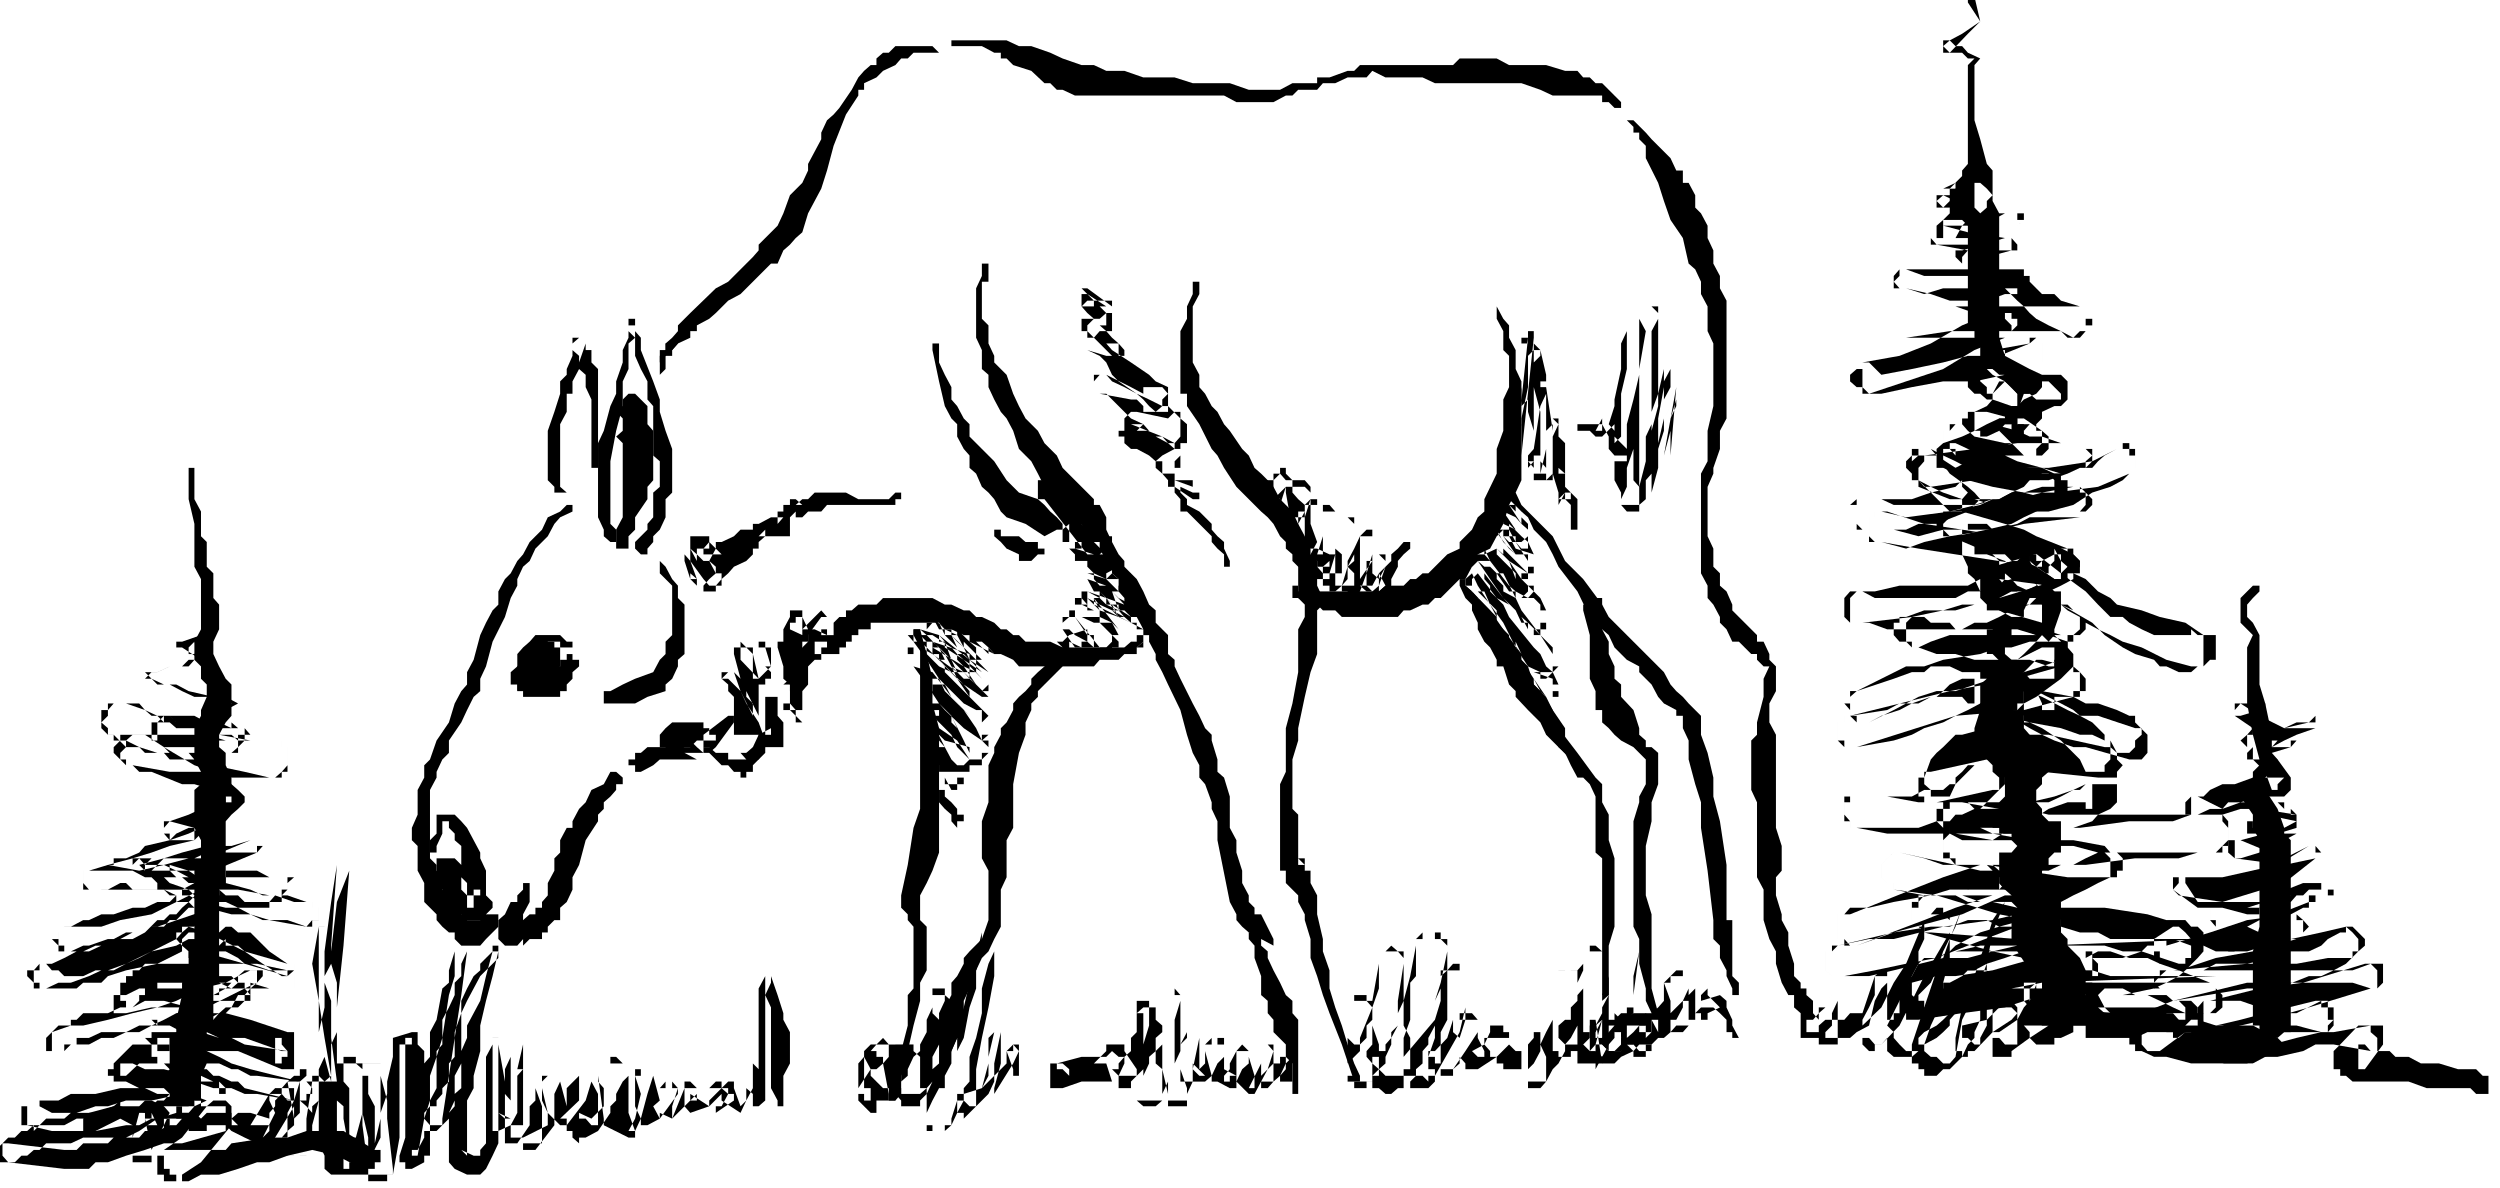 <svg xmlns="http://www.w3.org/2000/svg" fill-rule="evenodd" height="233.03" preserveAspectRatio="none" stroke-linecap="round" viewBox="0 0 3035 1442" width="490.455"><style>.brush1{fill:#000}.pen1{stroke:none}</style><path class="pen1 brush1" d="M1155 56h37l15 8h8v7h7l8 8 22 7 16 15h7l8 8h7l15 7h181l15 8h45l15-8h8l7-7h23l7-8h15l15-7h23l7-8 16 8h45l15 7h105l23 8 15 7h60v8h8l7 7h8v-7l-8-8-7-7-8-8h-8l-7-7h-8l-7-8h-15l-23-7h-45l-15-8h-45l-8 8h-113l-7 7h-8l-22 8h-15v7h-30l-15 8h-38l-23-8h-45l-22-7h-38l-23-8h-22l-15-7h-15l-23-8-15-7-23-8h-15l-15-7h-67v7zm828 98v7h7v8l8 8v15l15 30 7 22 8 23 15 22 7 31 8 7 7 15v15l8 15v30l7 15v76l-7 30v37l-8 15v121l8 15v15l7 8 8 15v7l8 8 7 15h8l7 7 8 8h7v7l8 8h7l-7 15v22l-8 31v15l-7 7v60l7 15v91l8 15v37l7 23 8 15v15l7 23 8 15h7v7-7h8v-15l-8-8v-15l-7-22v-16l-8-15v-7l-7-23v-22l7-8v-30l-7-22V892l-8-15v-23l8-15v-30l-8-8v-7l-7-15h-8v-8l-7-7-8-8-7-7-8-8v-7l-7-16-8-7v-15l-8-8v-22l-7-15v-60l7-16v-7l8-23v-22l8-15V365l-8-15v-15l-8-15v-16l-7-15v-15l-8-15-7-7v-15l-8-15h-7v-15h-8l-7-15-8-8-15-15-7-8-15-15h-8l8 8zm128 1046v-7l-8-8v-68h-7v-67l-8-53-8-30v-23l-7-30-8-22v-23l-7-7-8-8-7-8-8-7-7-8-8-15-7-7-8-8-7-7-8-8-15-15-7-7-15-15-8-15-23-31-22-22-15-30-15-15-8-8-15-15-7-15h-8v8l15 15 8 7 7 15 15 15 8 15 7 15 23 30 15 31 15 15 8 7 7 15 8 8 7 7 15 8v7l8 8 7 7 8 15 7 8 15 8v7h8v15l7 15v23l8 30 7 22v31l8 52 7 60v23l8 8v15l8 15v7l7 15v8h8v-8z"/><path class="pen1 brush1" d="M1817 380v7l8 15v23l7 7v38l-7 15v38l-8 22v30l-15 31v15l-8 7-7 15-8 8-7 7v8l-15 7-8 8-7 7-8 8h-7l-8 7h-7l-8 8h-22l-8 7h-98v-7h-7v15h7l15 8h8l7 7h15l8 8h68l7-8h8l15-7h7l8-8h7l8-8 7-7 8-8h7l8-15 7-7v-8l15-7 8-15 8-15 7-23 8-15 7-15V463l-7-15v-23l-8-15v-15l-7-8-8-15v8zm105 361 8 30v53l7 15v23h8v15l8 7 7 8 8 7 15 8 7 7 8 8v30l-8 15v7l-7 23v128l7 15v30l8 30v15l7 15h8l-8-30v-90l-7-23v-60l7-30v-23l8-22v-38l-8-7h-7v-8l-8-7v-8l-7-22-15-16v-15l-8-7v-15l-7-15v-15l-8-15v-38h-15v8h-8v7z"/><path class="pen1 brush1" d="m1772 711 7 15 8 8v7l7 15v8l8 15 7 7 8 15v8h8l7 22 8 8v7l15 16 7 7 8 8 7 15 15 15 15 15 8 7 7 15 8 8 7 15v68l8 7v166h8v-60l7-23v-83l-7-22v-31l-8-15v-22l-8-8-22-30-23-30-7-22-8-16-15-15-7-22-8-8v-7l-7-8-8-7v-8l-7-7-16-23-15-15-7-8-8-7v-8h-7v8zm-324-369v15l-7 15v15l-8 15v76h8v15l15 22 15 30 7 8 8 15 15 23 22 22 8 8 8 7 7 8 8 15 7 7v8l8 7v8l7 7v38l8 8v15l-8 15v52l-7 38-8 30v53l-7 15v105h7v15l8 8 7 7v8l8 15v7l7 23v23l8 22 7 23 8 22 15 38 15 45h7v-7l-7-15-8-23-7-23-8-22-7-23v-22l-8-23v-15l-7-30v-23l-8-15v-15h-7v-15h-8v8h8l-8-8v-53l-7-7v-60l7-23v-15l8-38 7-30 8-22v-53l7-7v-8l-7-15v-30l-8-8v-7l-7-8v-7l-8-15-7-15-15-15-8-15-7-8-8-8-8-7-7-15-8-8-15-22-7-8-8-15-7-7-8-15-7-8v-15l-8-15v-68l8-15v-15h-8zm-256-15v8l-7 15v60l7 15v23l8 7v15l7 15 8 15 7 8 8 15 7 22 15 15 8 15 8 16 15 15 7 7 15 15v8h8l7 15 8 7h7v8l8 15 7 7v8l8 7v15l7 8v8l15 15 8 15 7 7v8l8 15v7l8 15 7 15 15 31 8 30 7 22 8 15v15l7 8 8 22v8l7 15v23l15 75 8 15v7l7 8 8 7 30 16v-8l-15-30h-8v-8l-7-7v-8l-8-15v-15l-7-22v-15l-8-15v-38l-7-23-8-7v-15l-7-23v-7l-8-8-7-15-8-15-15-30-7-15v-8l-8-7v-23l-15-15v-15l-8-7-7-16-8-15-7-7-8-8v-7l-7-8-8-15-7-15v-15l-8-15h-7v-7l-15-15-8-8-15-15-7-15-15-15-8-15-15-15-8-15-7-15-8-23-7-7-8-8v-8l-7-15v-22l-8-8v-45h8v-22h-8v7z"/><path class="pen1 brush1" d="m1516 1140 7 8v15l8 22v23l8 7v15l7 8v15l15 15v15l8 8v37h7v-90l-7-8v-15l-8-7-7-15-8-15-7-15v-8l-8-7v-16h-15v8zm-128-376v7h-8v8h-7l-8 7h-75l-15-7h-30l-8-8h-7l-8-7h-7l-8-8-15-7h-7l-8-8h-7l-15-7h-8l-15-8h-60l-8 8h-22l-8 7h-7v8h-8l-7 7v8h-8v7h8v-7h-23 8v7h15-8l-15-7h-8v15l-7 7v23l-8 7-7 8-8 7h8v31h7v7l8 8h7v-15h-15l-7-8h-8v8h8l7 7v8h15v-15h-7v-23l-8-8v-7h8v-8l7-7 8-8h8v-15h7v-7h-15v15h15-15 30v-8h8v-7h7v-8h8v-7h15v-8h83l7 8h8l15 7h7l8 8h7l8 7 7 8h8l15 7 7 8h91l7-8h23l7-7h8l7-8 8-7v-8h7v-7h-7zm-459 90v45-7h7v-8l-15 8-7 15-8 7v8h-22v-8h-15l-8-7h-15l-8-8h-15v15h8l15 8h8v-8l-8-7h-60l-8 7h-7v8h-8v7h8v8h7l15-8 8-7h53v-15h-16l-7-8h-8v15h38l15 15h8l7 8h8v7h7v-7h8v-8l7-7 8-15h22v-30l-7-8v-23h-15v8z"/><path class="pen1 brush1" d="m1275 801-7 8-8 7-8 8v7l-7 8-8 7-7 8v8l-8 15-7 7v8l-8 15v7l-7 15v45l-8 23v45l8 15v60l-8 23-15 15-7 8v7l-8 15-7 8v15l-8 15v60l-7 15v23h7v-15l8-15v-15l7-16 8-30v-15l7-15 8-22 7-15 8-8 7-15 8-15v-45l7-15v-45l8-15v-53l7-38 8-22v-15l7-15v-8l8-8v-7l8-8 7-7 8-8 7-7v-8h-15zm-166-30 8 15v196l-8 23-7 45-8 37v15l8 8v7l7 8v75l-7 8v37l-8 31-7 7v15l-8 8v30h8l7-8v-22l8-15v-15l7-31 8-30v-22l8-15v-53l-8-8v-30l8-15 7-15 8-22V884l-8-30v-30l-7-30-8-30h-8v7zM741 937l-8 15-15 7-7 15-8 8-8 15v8h-7l-8 15v15l-7 7v15l-8 15v15l-7 8v7h-8v8h-7l-8 7h-7v23h7v8l8-8h15v-8h7v-7l8-8h7v-15l8-7 7-15v-15l8-15 8-30 15-23v-8l7-7v-8l8-7 7-8v-7h8v-8l-8-7h-7z"/><path class="pen1 brush1" d="M635 1072v8l-7 7v8h-8l-7 15-8 7v23l8 8h15l7-8v-30l8-15v-23h-8v-7 7z"/><path class="pen1 brush1" d="m590 1110-7 7h-16v-7h-7l-8-15-7-8-8-7v-15l-7-8v-7l-8-8v-83l8-15v-7l7-15 8-8v-15l15-22 7-15 8-16 8-7v-15l7-15 8-30 15-30 7-23 8-15v-8l7-15 8-7 7-15 8-8 7-7 8-15 7-8 15-7v-8h-7l-8 8-15 7-7 15-8 8-7 7-8 15-7 8-8 15-7 7-8 15v16l-7 7-8 15-7 15-8 30-8 15v15l-7 8-8 15-7 23-15 22-8 23-7 7v15l-8 15v30l-7 16v15l7 7v30l8 15v23l7 7 8 8v7l7 8 8 7h7v8l8 8h23l7-8 8-8 7-7v-15h-15z"/><path class="pen1 brush1" d="M695 779h-7l-8-8h-30l-7 8-8 7-7 8v15l-8 7v15h8v8l7-8 8-7v-23l7-7 8-8h7v-7h15v7h15v-7z"/><path class="pen1 brush1" d="M680 801v8h-45v7h-7v23h7v7h45v-7h8v-8l7-7v-8l8-7v-8h-8v-7h-7v7h-8z"/><path class="pen1 brush1" d="m643 786-8 8v7l-7 8v7l7 8v7h15v8l8-8h7v-7l8-8 7-7v-23h-7v-7h-23l-7 7zm158-98v8l7 7 8 8v60l-8 8v15l-7 7-8 15-22 8-15 7-15 8h-8v15h38l15-8 22-7v-8l8-7 7-15v-8l8-7v-60l-8-8v-15l-7-8-8-15-7-7v7zm-15-22 7-8v-7l8-8 7-15v-22l8-8v-53l-8-22-7-23v-15l-8-22-15-38v-15l-7-8v-15h-8v23l-7 15v15l-8 23v15l-7 15-8 30-7 15v90l7 15v8l8 7h7v-15l-7-7v-76l7-37 8-30v-30l7-15v-31l8-7v-15h-8v7l8 8v22l7 16 8 15v22l7 8v60l8 7v31l-8 7v30l-7 8v7l-8 8-7 7v8l7 7h8v-7z"/><path class="pen1 brush1" d="M763 658v-7l8-8v-15l15-22v-15l7-8v-60l-7-8v-22l-8-8-7-7h-8l-7 7v8h-8v7l8 8v15l-8 7 8 8v90l-8 15v23h15v-8zm-37-98V448l-8-8v-15h-7v-15h-16v22l-7 16v7l-8 8v15l-7 22-8 23v60l8 8v7h7v8-8h8l-8-7v-76l8-15v-22h7v-15l8-15v-8l8-23v-7h-8l-8 7v8l8 7v16l8 7v15l7 15v83h8v-8zm75-120 7-8h8v-7l7-8h8-8v-7l-7 7h-8v8l-7 7v16-8z"/><path class="pen1 brush1" d="M808 448v-16l8-7 7-8 15-7v-8h8v-7l15-8 8-7 15-15 15-8 15-15 15-15 7-7h8l7-16 8-7 7-8 8-7 7-23 8-15 8-15 7-22 8-30 15-38 15-23v-7h7v-8l15-7 8-8 15-7 7-8h8l7-7h31l-8-8h-45l-8 8h-7l-8 7v8h-7l-8 7-7 8-8 15-15 22-7 8-8 7-7 15v8l-8 15-8 15v8l-7 15-15 15-8 22-7 15-8 8-7 7-8 8v7l-7 8-8 8-7 7-15 15-15 8-31 30-7 7-8 8v7l-7 8-8 7v8h-7v30l7-7zm23 233 7 22 8 8v-38h-8v23l8 7v8h8v7h15v-7h7v-15h-7l-8-15 8-15v-8h-8l-7 8h-8v7h-8v8l16 22 7 8h8l7-8 8-7 7-8 15-7 8-8v-7h7v-8l8-7v-8l-8 8h38v-23h7v-7l-7 7h15l7-7h16l7-8h83v-7h7v-8h-7l-8 8h-37l-15-8h-38l-8 8h-7l-8 7h8l-8-7h-7v7h-8v8h-7v15l7-8h-15l-15 8h-7v7h-15l-8 8-15 7h-15v8h-7v7h30-8l-15-15v-7h-23v15l8 15v30h8l7-8 8-7v-8l-8-7h-7l-8-8-8-7v7h-7l7 8v22h8v8-8l-8-22v-8h-7v8zm301-256 8 38 7 30 8 15 7 7v15l8 15 7 8v15l8 7 7 16 8 7 7 8 8 15 7 7 23 8 23 15 15-8h7v-7l-7-8-8-7-7-8-8-7-23-8-15-15-15-23-7-7-8-8-7-7-8-8v-15l-7-7-8-15-7-8v-15l-8-15-7-15v-23h-8v8zm75 226 8 7 7 8 15 7v8h15l8-8h8v-7h-8v-8h-15l-8-7h-22v-8h-8v8zm-210 90-23 23h7l-7-15v-8h-15v8l-8 15v15h-7v7l7 23v15l8 7v8h15l7-8v-37l-7-8v-37h-8v7h-7v8l15 7v8h7v-8l16-22h7l-7-8zm-61 68-7-23v-7h-8v7h-7v38h7l8-8 7-7h-7l-23-23-7-7v7h-8v8l8 30v7l7 8v7l8 8v15h7l-15-30-7-8v-7l-8-8h-7v-7 7h-8v8l8 7v8l7 7v46l8 7v15h15v-7h7v-15h-30l8 7v15l7 8h15l8-8v-15l-8-22-15-23-7-15-8-23h-7l-8 8h8l7 7 8 8 15 30h7v8-53l-7-30v-8h-15v15l22 23v7h8v-7h7v-38h-22v8l22 22v-7z"/><path class="pen1 brush1" d="m884 869-30 23v7h15v-7h-8v-8h-7v-7h-38l-8 7-7 8v15h7v7h15l8-7h7l8-8h8v8h7v7l8-7 22-30v-8h-7zm-354 166v-8l7-15v-15h8v8l7 7v8l8 7v38l7 7v30h8v-15h8v-7h-8v7h-8l-7-7v-30l-8-8h-22v30l7 8v7l8 8 7 7v8h8v7h30v-7l8-8v-7l-8-8v-30l-7-15v-7l-8-15-8-15-7-8-8-8h-22v23l-8 8v15h8zm1295-414 15 22h7v-15l-7-7v-8h-15v15l7 8v7l8 15h7l8-7v-8l-8-7-7-8-15-7h-16v15l23 30 8 7 7 15v8h8v-8h7v-15l-22-7-8-15v-8h-7l-8 8v22l23 23v7h7v-7h8v-23h-15l-15-15-8-15h-15v23l7 15 8 7v8l15 22h8v8h7l8-8v-7h7v-8h-7v-7l-23-15-7-8v-7l-8-8h-23v23l15 22 16 23 7 8 8 7 7 8 8 15h15v-8h7v-15h-7v-7l-8-8h-7l-15-8-8-7-23-30-7-8h-8l-7 8v15l7 15 15 23 8 15 8 15 22 30 15 22h23v-7h7v-15h-7v-8l-15-15-15-15-8-7-7-8-15-15-23-30h-15l-8 7v8l8 7 7 16 8 7v8l7 7 8 8 8 15 7 7 15 15 8 8 7 15v7l8 8 7 7h8v-7h7v-8h-7v-7l-23-8-15-22-7-15-8-8-7-7-8-8v-15l-23-23h-7v8l7 15 15 23 16 30 22 30 15 22 15 23 8 23 7 15 8 7 7 15 8 15h7v-7l-15-23-7-15v-15l-15-22-15-23-8-15-7-15-15-23-15-30-16-22-7-16h-15v8h7l15 23 8 7v15l8 8 7 7 15 15 15 23 15 22h15v-15l-7-15-8-7-7-15-8-8-30-37-7-15-8-8-8-8v-7l-7-8v-7h-8l-7 7v8h-8v7h8l22 23 8 8 8 15 15 15v15l7 7 8 8 15 7v8h7l8-8 7-7v-15h-7l-15-23-23-30-7-15-15-8v-7l-8-8v-15l-8-7h-7v-8 8h-8l-7 7v8h7l23 30 15 8 8 7 7 15h8v8h7v7h8v-7h7v-23l-7-15-8-8-15-15-15-22-7-8-8-7v-8h-15v8h-8v15l8 7h7v8-8l8 8h8l15 30h15l7-8v-15h-7v-7l-8-8-7-15-15-22h-8v-8l-8 8-7 7v15l15-7 15 15 8 22h15v-22l-15-23v-7h-23v7l8 8 7 7 15 15v8h15v-23l-7-15-8-7-15-15-7-8v-7h-8v7l-8 8h8v7h8v8l7 7h8l7 8h8v-30l-8-8-7-7-8-8-7 8v15l15 7h7v-7l-15-23h-7v8zm-648 150v8l8 7v15h7v8h8v-8h7v-7h-7l-15-15v-8h-8v-7l-7-8h-15v15l7 15 8 8 22 22h15v-22l-30-15-15-15h-15v15l8 22 30 30v8h7l8-8v-15l-23-15-37-30h-8v8h-7l7 7v8h8v7l7 8v7l30 30h15v-7h8v-15h-8l-7-8-15-7-8-8-7-7-8-8-15-15h-7l-8 8v7h8v8l15 15 15 7h22v-15l-15-15-7-7-8-8-7-15h-8l-7 8v7h7l8 8 7 7 23 23h7v-8h8v-7h-8v-8l-7-7-8-8h-7l-8-7h-7l-8-15-7-8v8h-8v15l8 7 7 8 8 7 15 15 7 15h15v-22l-45-15-7-8h-8v-7h-8v7h-7l7 8 16 22 15 23 7 15 15 15 15 15v8h15v-8h8v-23h-8l-22-15-30-30-15-15v-7h-16v7h-7v23h7l16 22 15 23 15 15 7 15 8 8 7 7h15v-7h8v-23h-8v-7h-7l-15-8-8-8-7-7-15-15h-15v22l7 23 8 8 15 15 7 15 15 15h15v-8h8v-15h-8l-22-15-23-22h-15v15l15 30 15 22h8l7-7v-15l-30-8-7-7h-8v22l8 15v15h7v8h15v-15h-22v37l7 8 8 7v8l7 8v-8h8v-8h-8v-7l-7-8-8-7v-8h-7v-15h7l8 15h7v-7h8v-8h-8v-15l-7-7-8-15-7-8v-7h-8v15h15l15 22v8h15v-23l-7-15-15-30v-7h-15v7h-8v8l8 7 22 15 15 23v7h15v-7l8-8v-7l-8-8-7-15-15-22-15-16-8-15h-15v8l-7 7v8h15l7 8h8v15l7 7 8 8 7 7h15l8-7v-23l-23-23-15-22-37-38-8-7v7h-8v8h-7v15h7l23 7 23 30 22 23v8h15l8-8v-23l-15-15-8-7-7-8-15-7-8-8-7-15h-8l-7-7-8-8h-8v15h8l15 8 30 22 8 8h7v-8h8v-15h-8l-7-15-15-15-8-7-15-15h-15v15l23 7 7 8 8 7 7 8v7l8 8h7v-8h8v-7h-8v-8l-15-15-15-7-7-8h-15v15l22 23 8 15 7 7h15v-15l-7-7h-8l-7-8-23-15h-7l-8 8v7h8l15 15h7l8 8 7 15 8 7 7 8v7h15v-7h8v-15h-8l-22-23-8-7-7-8-8-7h-7v-8h-8v15l38 23 15 22v8h15v-23l-30-30-8-15v-7h-7v7h-8v15l23 15 22 15h8v8-8h7v-22l-7-8-8-7-7-8-8-7-7-8h-8v8h-7v7l7 8 8 7v-7l7 7 15 15v8h8v-8h7v-7h-7v-8l-8-7-7-8v-7h-8v7zm91-165 52 67h15l8-7v-23h-8l-22-7h-15l-8 7v15h8v8l7 7 8 8 7 7h8v8h22l8-8v-22h-8l-7-8h-38v23h8l15 15 22 22h8v-7h7v-23h-7l-15 8-8-8h-7v8l7 7 8 8 7 7h8v-15h-15l-23-7v7l8 15h7v8l8 8 15 15h7v-15l-22-8-23-8h-7v16l15 7 7 8 8 7 7 8h15v-15l-7-8h-8l-7-7h-15l-8-8v8h8l7 7 23 8v-8l-8-23h-7v8l7 8h8v7h7l8 8v7l7 8h8v-15h-15l-23-15-15-16h-7v8l7 15v8l15 7 8 15v8l7 7h15l8-7v-8l-8-7-7-8-15-7-8-8-15-7-15-8v-8h-7v8h-8v23l30 37h8l7-7v-8h8v-7l-8-8h-7l-8-7h-30v-8h-7v8h-8v15l15 22h8v-7h7v-15l-22 7-8 8h-7l7 7h-15v8h23v-15l15 7h15v-15h-8l-15-22h-7l-8 7v8h8l7 7 15 8 8 7h7l8 8h7v-8h8v-22l-30-38h-15v8h-8v15h8l15 7h7l8 8 7 7 8 8 7 7 8 8h7v-8h8v-15l-8-7v-8h-7l-8-7h-7l-8-15h-7v-8l-8-8h-7v16l15 7 30 15 15 8h7v-15h-7l-8-8-7-7-15-8-8-8h-7v8l15 23v-8l-15-7-8-8h-22l7 8v7h8l7 8v7h8l7 8h15v-15l-15-8-7-7-8-8-15-8h-7v16h30l15 15h7v-15l-15-16-7-7h-8l-7-8v-7h-8v7l23 8 7 7h8v-7h7-7v-8l-8-7h-7l-8-8h-7v8l15 7 15 15h15v-22h-8v-8l-22-15-15-15h-15v8h-8v7l8 8h7v7h8v8h15v7l7-7h8v-30h-8l-15-15-15-8-7-7h-15v30h7l23 7h22v-22h-7v-8l-60-60h-8v-8l-7 8h-8v23h8zm587-196-15 143v7h7v-52l8-38v-38l7-7v-8h-15v98l-7 15v30l7 8h8v-8h7v-37l-7-23v-15l7-45 8-8v-7h-8v150h15v-7l-7-8v-7h-8v-8l8-52 7-15v-8h-15l8 30v83h15v-53l7-15-7-7v67l7 23v8h8v-38h-8v7h8l-8-7v53h15v-15h-7l7 7v-7 37h8v-37l-8-8h-7l-8 15v8h15v-23l-7-7v-23h-8v38l8-8v-60l-8-8v-22h-7v7l-8 8v22l-7 30v8h7l8-8v-52l-8-53v-7h-7v7h-8v75l-7 8v7l7 8v15h15V455l-7-30-8-8v23l-7 45-8 8v22l-7 23v22l7 8h8l7-8V417h-7v-7h-8v60l-7 38v52h7v-7l15-143v-8h-7v8zm180 60-15 83v7h8v-52l7-15v-23h-7l-8 15v38l-7 22v8h7v-45l8-15v-53h-8v8l-7 30-8 22v15l-7 15v30l-8 31v15h15V402l8-15v-15h-15v8h-8v75l-7 30v60l-8 23v23l-7 15v7h22v-22l-7-8V402h-8v-7 7l-7 15v31l-8 37v68h15v-8l-7-7-8-8v-7l-7-8 7-22v-8h-15v23l-8 15h8v-8h-30v8h15l7 7h8l15-15v-30h-15v30l8 15v15l7 8v7h15v-45l8-30v-83h-8v46l-7 30v52l-8 8v45l8 15v15l7 8h8v7-7h7v-8l8-7v-23l7-8v-52l8-30V380l-8-8h-7v8h-8v7l8 15-8 46v158h15v-8l8-30v-30l7-30v-45l8-15v-8h-8v30l-7 38v45h7l8-30v-15l7-23v-15h-7v23l-8 15v52h8v-7l7-83v-7 7zm-331 188-7 8-8 7v8l-15 15-8 15h8v7l8-7-8-15v7l8-15v-15h-16v8l-15 22v8h23v-8l-8-7v-53h-7l-8 8-7 15v7l-8 15-7 23h15v-15l-8-8v-7l8-15v-30l-8-8h-7v8h-8v37h-7v8l-8 7v8h23v-23l-8-7v-45h-22v37l-8 15v15h23v-15l-15-7v7h7v-60h-22v38l-8 7v8h23v-8l-8-22v-45l-7-8h-8v-8 8h-15v8l-7 22v15h22v-7h8v-8l-8-7-7-8v-15l-8-8v-7h-7v7h-8v8h-23l-7-15h-8v7l8 8 7 8 8 7 8 8h7l8-8 7-7v-8l-7-8-8 8v15l8 8v22l7 8h15v-8h8l7-22v-8l-7-7h-23v7l8 45 7 30h8v8h15v-8l7-22v-38h-7v-7h-8l-7 7v8l-8 15v52h8l7 15h23v-7l7-23v-52l-7-8h-8v8h-7v67l7 8v15h8v7h7l8-7 7-8v-15l8-7v-53h-15v8h-8v75h8v7h7v8h8l7-8 8-22 7-23v-22h-7v-8 8h-8v60l8 7h7l8-7 8-23v-7l-8-8h-8v8h-7v30l7 7v8h16v-8l7-7v-8l8-15v-7l7-8 8-7v-8h-8zm-384-301 23 15 7 8v-15h-22l-8-8h-7v15l7 8 8 7 7 8h8v7-22l-8 7h-22v15h7l15 15 8 8 7 7h8v-15h-15l-15-7h-8v15l15 7 8 8 7 15 8 8 22 15 8 7 7 8 8 7 8-7v-8l7-7-7-8h-23v8l-15-8-30-15h-15v15h7v8h8l7 7 15 15 8 8 15 7 7 8 8 7 15 8h8l7-8v-30h-7l-8 8-38-8h-7l-8 8v15h-7v7h7v8l8 7h7l15 8 8 7h8l7 8h8v-8l7-7-7-8-15 8-8 7v8l8 7 7 8v8h15l15 7v8-8h8v-7h-8l-22-8v15l7 8v15h8l7 7 8 8 7 7 8 8v7l7 8 8 7v15h7v-7l-7-15v-8l-8-7-7-8v-7l-8-8-7-7-15-8v-7l-8-8v-7h-7l22 15h8v-15h-8v-8h-22v-8h-15v-15l7 8h15v-15l-7-8-8-7-7-8h-8l-8-7h-15l8-8h-15l38 15 15 8v7h7v-7h8v-23l-8-7-15-15h-7l-16-8-15-7-15-8-15-7-7-8h-8l-7 8v7h7v8l38 7h7l8 8v7h30v-15h8-8v-15l-15-7-8-8-22-15-23-15-7-8-15-7h-8v15l23 7h22v-7l-7-8-8-7-7-8-8-7-7-8-8 8v15h8l7-8h15v-22h-7l-8-8h-7v-7h-8l-7 7h30l7 8v-8l-30-22h-7l7 7z"/><path class="pen1 brush1" d="m402 1313-8-30v-23l-7-45v-90h7v135l8 46-8 7-7-7v-8l7-15v-128l8-60 7-45h15v7l-7 91-8 75v113l8 7v15l7 38v7-7h16v7h-8v8h-8v8h-7v-23l-8-15v-90h8v-8h15v8l8 7v8h7v22l8 15v53h-23v-8h-8v-7h8l8-30v-60h22v15l8 30v22l7 61v7h-30v-15l15-30v-30l8-23v-15l7-30v-23l23-7h7v15l8 8v105l-8 15v7h-7v-7h-8 23-8v7l8-45v-67l7-8v-30l8-15 7-38 8-7v-15l7-23h8v-7 7h7l-7 53-8 52-7 46-8 52v8h-15l-7-8v-7l7-8h8v-7l7-8v-7l8-8v-22l7-8v-30l8-23v-15l7-15 8-15 8-7v-8l15-15v-7h7v7l-7 30-8 30-7 30v31l-8 30v15l-8 15v75-8l-7-7 15 7h8v-7l7-8v-105l8-15v-8h7v8l8 45v15l7 8v22h-7l-8-7 15 7v-90h15v113h-15v-15h15v-45l-7-15v-8h22v23l8 22v45h-23v-7l30-15v-15l-7-15v-30h22v7l8 30v15h-8l23-22v-30h15v7l8 15v38h-8l-7-8h-8v-7l15 7 15-15v-22l-7-8v-15h7v-7h8v-8h7l8 8v7h7v53l8 22h-15 7l8-15 7-30-7-22v-8h22v8l8 30-8 7 8 15v-37l7-8h8l7 8-7 22v15l15-37v-8h7l8 8v15h-8v-8l23 15v-22l8-8h7v8h8v7l-8 15h-7v8h-8v-15l15-15 8-8h7v8l8 22 7-7v-45h8l7 7v45-143l8-15h7l8 23 7 22v8l8 15v38l-8 15v37h-7v-7l-8-15v-98l-7-15v-23h7v8l-7 15v128l-8 7v8-8h-7v-15l-8-7v-30h8v30l-8 15-7 15-23-15v-8h15v8l-22 15h-8v-30h15l8 7h-8l-15 15-23 8-7-8v-22h15v7l-30 30-15-7v-30h7v-8h8v8h7v7l-22 30-15 8h-8v-8l-7-15v-37h7v-8h15v8l-7 22-8 30-7 15v8h-8l-30-15v-8l-7-52v-8h7v-7h23v7h7v8l-7 7-8 15v8l-7 7v8l-15 22-15 8h-8v7l-8-7v-8h-7v-52l15-15h15v7l-7 23-23 30h-8l-15-15-7-30v-8l7-7h15v7l-7 15v38l-23 30h-15v-75l-7-15 7-8h15v38l-7 7v23l-15 22h-15v-90l7-15v-15h15l-7 30v53l-8 15-15 7h-7v-113h7v128l-7 15-8 16-7 7h-16l-15-7-7-8v-60l7-15v-30l8-15v-15l7-16v-15l16-30 7-30 8-30h7v8l-15 15-7 7-8 15-8 15-7 15v91l-8 7v15l-7 8v7l-8 8-7 7h-15v-15l7-22v-30l8-23 7-23 8-52 7-23v-30h15l-7 15v15l-8 8v15l-7 15-8 15v30l-7 8v45l-8 15v67h-7v8l-15 8h-8v-8h-7v-8l7-22v-121h8v8h-15v113l-8 45h-7v8h-23v-15l-7-53v-75h22v67l-7 30v8h-8v7h-7v-7h-8v-8h-8v-67l-7-8v-15h-8 8v-7h23v60l7 30v45h-45v8-8l-8-7v-16l-7-15v-135l7-30v-38l8-15v-22l7-98h15v7l-15 38-7 60v15l7 23v60l-7 15v45h-15v-98l-8-45 8-45h7v68l8 22v45l7 53h-7zm670-22 7 37v8h-30v-8h-7v-7l15-23-8-15v-7l8-8h7l8-8 7 8h8v8h7v45h-22l-8-8-7-7v-8h7l8-7 7-8v-15h30v8l8 7v38h8l-8 7h-23v-15l8-7v-8l7-15 8-7v-8l8-15v-15l7-15v-23h15v8l8 7v15l7 8v98l-7 22v8h-8v7h-15v-7h-7v-15l7-15 8-15 7-23 8-22 7-16v-15l8-22 7-30 15-61 8-7h7v60l-7 38-8 37-7 38v45h-8l-7-7h-8v-8h8l22-7 8-15v-23l7-30v-8h8v46l-8 30v7h-15v-7l30-30v-15l8-8h7v38h-7v-8l-8-22h8v-8l7 8-7 15-23 37h-7v8-8h-8v-7l8-30v-31l7-7v-8h8v8l-8 38v22l-7 15-23 23-7 7v-7h-8v-75l8-16 7-37 8-23v-22l7-23v-23l8-7 7 7v23l-7 15-8 30v30l-7 30-8 23v30l-7 8v15l-8 15-7 15-8 7h-22v-45l7-15v-30l8-15v-30l-8-8v-22h15v7l-7 15v61l-8 7v15l-7 8v7l-8 8v7h-23v-7l-7-8v8l7-8-7 8h-8l-7 7h-8v-7h-7v-15h-8v-45h8l7-8h23v8h7v7l-7 23-8 30-7 7h-8v8h-7l-8-8-7-7v-45l7-8v-7h15v7h8v8zm218 0 8 7v8l-8-8h-7v-7l30-8h30v8h-15l15-15v-8h22v8l15 22v8h-22l-8-8h8v-7l7-8 8-7v-16l7-7v-38h15v8h8v15l8 7v91h-31v-15l8-15 7-15v-8l8-7v-16l8-7v-45h7v-8h8l7 8v90l8 23v15h-23v-30l8-15 7-15v-8l8-8v-7h15v53l-8-8v-7l15 15h-7v-8l7-7v-23l8-8h15v38l15 8h-8v7h-7v-7l7-8v-7l8-15 7-8 8 8v7l7 23v15h-15 8l15-30v-23h15v45h-15v-7l8-8 7-7h8v-8h7v-7h8v37h-15v-7l7-15v-15h8v7l-8 8v7l-7 8-8 7-7 8h-8v-53h8l7 8-7 22-16 30h-7l-15-15v-37h15v15l-8 7-7 15v8h-8l-15-8h-7v-7l-8-30v-8h8v-8h7v8h8v15l-8 8-7 15-8 7h-30v-45l8-15h15v7l-8 38v15l-7 15v15h-23v-15l-7-30-8-7v-15l8-8v-60h7v-8h8v8h7v7l-7 23v53l-8 15v7l-7 15v8l-8 7h-15l-8-7v-15l8-15v-76h-8l8-7h7v22l-7 23v30l-8 8-7 7v8h-15v-8h-8l-7-22v-8l7-7 8 7h7v8l-7 15v7h-45l-23 8h-15v-30h8v-8 8h7zm346-31v-45h8v-7h15v7l7 8v22l8 23v38h-8v7h-22v-7h-8v-15l15-15v-8l8-8v-15l7-7v-23l8-45v-15h8l7-7 8 7h7v90l8 15v46h-30l-8-8-8-7v-8h8v-7h8v-8l7-8v-7l8-8v-15l7-15 8-30 7-37v-8l8-8h22v8h8v98l-8 15v53h-15v7l-7-7h-15v-8h-8v-15l38-45v-23l7-15v-15l8-7h7v-8 8h15v60l-7 22v31l-8 7h-15v-7h-7v-8h-8v-7h8l15-16 7-22h8v-8h15l7 8v22l8 16v7h-8l-7-7h-8 8l15-8 7-15v-8h16v8h7v15l8 8h7v22h-22v-7h-8v-8h-8v-7l-7-8v-8h30v8l-15 15-23 15h-15v-7l-7-8v-23l-8-7v-15h30v15l-15 23-15 22v8h-22v-8h-8v-15l8-23v-22l7-23v-37h8l7-8h8v8h7v45l-7 30-30 53v7l-8 8h-22v-8h-8v-53l8-22v-45l7-8v-45h8v-8h15v8h7l8 8v7l-8 38-7 22v30l-8 15v8l-7 8v15l-8 7v8l-7 7h-8v8h-7l-8 7h-7l-8-7h-8v-30l-7-8v-7l7-8v-45l8-23v-45h23l7 8v7l-7 45v30l-8 15v8l-7 15v8l-8 7-8 8v7h-7v8h-15v-8h-8v-98h30v8l-15 37v8h-7l-8-8zm301-22 8 53h-8v7h-7v-22l7-8v-15l8-15v-8h15l8 8v38h-15l-8-8h-8v-8h8l8-7 7-8 23-15h15l7 8v30h-7v8h-8l-7-8h-8v-8l8-7 7-8h8v-7h7v-8 8l8 15v7h-8v-22 38h-7v7h-15v-7l-8-8v-15h-7v-8h22v8h8v7l-8 8-7 8-15 7-8 8h-23v-23l8-30v-8h15v8h8v7l-8 8v7l-7 8-8 15-8 15h-7v-60h7z"/><path class="pen1 brush1" d="M1870 1260v8l7 15v30h-22v-15l7-7 8-15v-8l7-15 8-15v-53l7-7h8v-8h7v8h8v7h7v83h-22l-8-8v-15l8-7h7v-15l8-8v-37l7-8v-15h8v-7h7l8 7h8v121l-8 7-8-7h-7l-8-8v-15h8v-8h7l8-7v-23l8-7v-60h7v-8h23v8h7v7l-7 53v52h-15v-7h-8v-8h-7v-7h7l8-8h7v-7h8v-53h7v-7h15v7h8v83h-15v-8h-8v-7l8-8h7l8-7 7-8v-22l8-8 7-7h8v15h7v52h-15v-7h-7v-8l7-7 8-8h7v-7l8-8v-15h15v23l7 7v8h-15v-8l23-7 8 7v8l7 15v7l8 15h-8v-7h-7v-15l-8-8-8-7v-8l8 8-15 7v8h-8v-8h-7v-45h15v15l-8 8v15l-7 7v8h-8v7l-7 8h-15v-38l-8-22h8v-8h15v8h7v7l-7 15v8l-8 15v7l-7 8-8 7h-7l-8 8h-22v-98h7v-7h15v7h8v68h-8v15l-7 7h-8v8h-15l-7 8h-15l-8-8v-60l8-23v-37h7v-8h23v8h7v7l-7 30v45l-8 8v15l-7 7v8l-8 8-7 7-8 8h-30v-98l7-15v-23h31v53l-8 15v7l-8 15v8h-7v7l-8 8h-7v8h-8v7h-15v-7h-7v-91l7-7h8v-8h7v8h8v7h7v15l-7 8v37l-8 15-7 8v8l-8 15-7 7-8 15-7 8h-15v-53l7-8v-7h8v7zm323-52 8 7v15l7 8v15h-15v-15h8l7-8v-7h8v-8l8-7h7v52h-15v-7h-8v-8l8-7h23l7-8h15l15-45 8-7h7v82l-7 8h-8l-7-8h-8v-15l23-22 15-30 15-23 22-53 8-7 7-8h8v8h8v53l-8 30v22l-8 15-7 15-8 23-7 8h-15l-8-8-7-8v-7l-8-8v-7h8v-8h7l15-7 8-8v-7l15-15 7-15 8-15 8-23 15-38 7-22v-8h8v-7h30v7l7 8v15l-15 37-7 38-15 38-15 30-8 45-7 8h-8l-8-8h-7l-8-7v-8h-7v-8l7-7 15-8 8-7 8-8v-7l7-8 8-15v-15l7-7v-8h23v8l7 7-7 23v37l-8 15v8h-7l-8-8h-7v-15l30-7 15-15v-8h15l7 8v45h-15l-7-8h-8v-7h8l22-15 8-15 7-8h15l8 8h-8v7h-7 7l15-7 16-8 15-7h7l8-8 7 8 8 15 7 7h-7l-8-7h83v7h8l7 8 8 7h15v8h-61l-15 7h-60v-15h-15v8l-15 7h-8v8h-22l-8-8v-7l-7-8h30l-23 15-22 16v7h-23v-60h23l7 7-7 8-23 15-22 23h-8v7h-7v-7h-8v-16l8-37v-38l7-7h23v7h7v8l-15 30v15l-7 15v7l-8 8-7 15-8 8-7 7h-8l-8 8h-15v-8h-7v-7h-8v-23l15-45 23-68 15-30 8-23 7-22 8-8 7-7h8l7 7h15v23l-15 22-7 23-8 23-7 22-8 23-7 7-8 15-7 8v7l-8 8-8 7-15 8-7 8-8 7h-22l-8-7v-31l15-30 15-30 8-15v-15l7-15v-23l8-7h15l8 7v15l-31 53-30 60-22 23h-8v8h-7l-8-8v-30l8-15 7-15v-23h15v8l-7 7-8 15-7 30-15 8-8 7h-15v8h-23v-38l8-7v-8l8-7h7v7l-7 15v15l-8 8h-8v7h-22v-30l-8-7v-23h15v8zM387 1343v23h-8v-15l-7-8-8-7v-23h23v23l-8 7v53h-7v7h-8v8h-7v-8h-8l-7-7v-15h7v-8l8-7v-8l-8-45h23l7 8v7h-7v8h-8v15l-7 7v38h-8v7h-22v-7h-8v-15l15-30-7-15v-8h15l7 8h8v7l-23 38-7 7h-15l-15-7-16-8-7-7h-23v7h-22v-7h-8v-8h-7v-15h7v8h15l8 7 7-7h30v7l8 8h-8v-8l8-7h15l23 7v8h-23l23-38 7-7h23v75l-8 7h-22v-7l-8-8v-7l8-8v-22l7-8v-7l8-8v-7l7-8 8-7h7v-8h8v8h7v7l-7 45v15l7 8v15h-7v7h-8v8h-7v-8h-8l-7-7v-15l7-8v-22l8-15 7-23 8-7h15v60h-8l8-30v7zm-181 23-7 22h-8v-22l-7-15h7v15h-15v-8h8v-7h7v30l-7 15v15h-23v-53 8h8-8l-15-8-30 15h-15v-15l7-7 30-8 8-7v7l30 8v7l8 38v7h-23v-22l8-30v-8l7-7h8l15 7 7 8-7 15v22h-8v-7l8-15v-8h7v8z"/><path class="pen1 brush1" d="m2397-4 7 30-7 7-8 8-22 23-8-8v-7h8l7 7h8l7 8 15 7-7 8v67l7 23 8 30 7 8v30l-7 7v8l-8 7-7-7v-30h7l8 7 7 8v7l8 15v151l7 22v31l-7 7-8 8h-7v-8l-8-7v-8l8-7h7l15 7h23v8h7v15h-7l-8 22v8l-7 7h-8l-7 8-15 7h-8v-7h-7v-23h15l30 8h7v7h8v15h-8l-7 8-15 7-15 15h-23l-15 8h-7l-8-8v-15h8v-7h7l15 7 15 8h15l15 7 30 8h15l15 7h8v8h8v15h-8v8l-15 7-15 8-15 7-15 8-30 7-38 8h-7l-8-8v-7l8-8v-7h15l52 15 23 7 15 8 38 15h7v7l8 8v7l-8 8h-7v7h-8l-75 23v-15l7-8v-7h8v7l7 15h-7l-8-7-7-8 60 8 7 7h8v23l-8 23v7l-7 8v7h-8l-30 15h-7l-8-7v-15l8-8v-7l7-8 8 8 15 7h7l8 8h23v7l7 8v15l-7 7-8 8-30 22-15 8-8 8h-7l7-16 8-7v45l7 8 15 15v7h8v23l-8 7v8l-7 7v15l7 8v7l8 8h15v38h-8l-7 7v8l-8 7v15h8v8l7 7 8 8v37l8 8v8l15 15 7 15v15h8v7h-8v15l-38 23-7 7h-8l-7-7h-8v-23l15-37v30l-7-8v-7l-8-15-15-23v-15h-7v-30l7-8-7-7v-8l-8-7-7-8v-37h15l7-8-7-7v-8h-15v-7h-8v-23h8v-8l7-7v-23l-22-22-8-8v-7l-7-15v-8l7-22v-31l8-7v-8l7-7h15l15-8 8-7 15-15h15v7h7v38h-30l-7-8h-8l-7-7h-8l-15-15h-7v-30h7l8-8h7l8-7h15v-8l7-15h8l7 8v22l-52-15h-15v-7l-8-8v-38h15l75-22h16v22l-8 8v7h-8l-22-15-15-7h-15l-8-8h-15l-52-22h-8v-8h-8v-15h8v-7h8l37-8 15-7h8l15-8 15-7 7-8 15-8h8l7 8v23h-7l-30-8-38-7-30-8-15-8-15-7h-8v-23l8-7 23-8 15-7 15-8 15-7h7l8 7v23h-8l-37-8-8-7-7-8v-7h7v-8h8l15-7 7-8v-7l8-15h7l8 7 7 8v15h-7l-23-8h-7l-8-7h-7l-8-8v-15h8v-7l7-8v-23l-7-7v-8l-8-7V274l-7-7v-8h-8v-7l-7-8v-15h7v-7l8-8v-7l7-8V79l8-8h-8l-7-7h-23v-8l8-7 15-8 22-15-15-23v-7h8z"/><path class="pen1 brush1" d="m2412 207-15 7-15 8h-8l-15 7h15l23-7-8 7-15 8-7 7-8 8-8-8 8-7 15 7h15v23l-7 7-8 15h-15v-22h45l15-8h38v8l-8 7-22 8-23 7-7 8h-46l-7-8v-15h15l30 8 45 7h8l7 8v7h-7l-30 8-23 15-7-7v-8l7-8 30 23v15h-7v8h-53l-23 7-22-7h-8l-7-8 7-7v-8h8l22 8h76l15-8h30v8h7v7l8 8 7 7h15l8 8 23 7 7 8v7h8v8h-8v7l-7 8h-8l-15-8h-135l-53 8h-8v-8h-7v-22l7-8h68l23 8h45v7h7v8l-7 7-8 8-37 15-38 23-45 15-45 15-8-8v-30h8l15 15 37-7 38-8 30-8h38l37-15 8-7v7h7v23h-7l-38 15h-7l-8-7v-8l8-8v-7h7v7l15 8 15 8 15 7h23l8 8v22l-8 8h-8l-15 7v8l-7 7h-8l-7 8v7-7l-8-8v-7h8l22 15 8 7v15l-8 8h-105v-8h-7l-8-7v-15h8v-8h52l30 8 15 7h15l23 8h30v7h8v15l-8 8-7 7h-98l-30 8-53 8h-8l-7-8v-15l7-8v-7h15l23 15h113l53-8 30-15h7v-7h8v7h7v23l-7 7-8 8-15 8-22 7-23 15-30 8h-45l-23-8-22-7h-15l-23-8-15-7-15-8-8-8v-22h8v-8h15l7 8 16 22 22 16 8 7 7 8-7 7-8 8-38 15h-22l-15 7h-60v-7h-8v-23h8v-7h30l15 7h98l22-7h30l30-8 38-7h8v7h7v15l-7 8v7h-61l-15 8-30 7-52 8-31 7-22 8-30-8h-15v-30h7v-7h15l45 15 46 7 97 15h15v23l-7 7v8h-8l-7 15-15 7h-15l-15 8-15 8h-15l-23 7h-15l-38 8-60 7h-15v-30l8-8h7l15 8h98l15-8h15l15-7 23-8 30-15 7-7 15-8h8v30h-8l-22-15-8-7v-8h8v-7l7-8h15v8l8 15 8 7 7 8 15 7 15 15 15 8 8 8 30 7 22 8 31 7 22 15h15v30h-7l-8 8h-7l-8 7h-15l-15-7h-8l-7-8-23-7-15-8-22-15-15-15-38-22-38-31-15-7-15-15-22-8h-15v-15h7v-7h15v22l8 8v7l7 8 8 7 7 8 15 7 15 8 23 8 15 7h8v8l7 7v8l-7 7h-8v8h-7l-23-8h-120l-23 8-15 7h-8v-7h-7v-23l7-7h15l8 7h23l7 8h75l23 7h30l8 8v22h-8l-23 8-22 7-15 8h-23l-45 15h-23l-22 7-30 16-30 15h-15v-8h-8v-30h8l45-15 22-8h15l8-7h23l15 7h22v8h8v22l-8 8-15 8-15 7-15 8-23 7-15 8-22 7-45 8h-15v-8h-8v-22h8v-8h7l121-30 82-15 53-15h15v7h8v23h-8v7h-23v16h-15v-8l-7-15h7l38 7 15 8h15l23 8 15 7h7v8l15 15v22l-7 8h-15l-53-15h-15l-23-8-15-7-15-8-37-22h-8v-8l-7-8 7-7v-8h8l7-7 8 7 30 8 30 15 15 8 8 7 15 8 15 15v7h7l8 15v8l7 7-7 8v7h-23l-68-7-30-8h-60l-7 8-8 7v8l-7 15h-23v-8l-8-7v-15h8l68-15h15v7h7v23l-7 7-8 8-7 7-8 8h-7l-15 7h-8l-7 8h-16l-22 8h-83v-8l-7-8v-15h7v-7h45l38 7h158l15-7 15-8h8l7-7h8v30h-8v-8h-22l-23 8-23 15-7 8h-15l-23 15h-37l-15-8-8-7-8-8v-15h8v-8h23l45 8h30l30 7h211l7 8v30h-7l-8 8h-22l-23 7h-53l-60 8h-158v-8h-7v-7h-8v-15l8-8v-7h37l15 7 45 8h53l38 7 7 8h8l7 7v15h-7v8h-8l-15 7-15 8-15 7-15 8h-113l-15-8h-38l-37-7v-8h-8l-7-7v-15l7-8 8-7h7l30 7 23 8h60l8 7v8h7v7l-7 8v7h-8l-45 15-38 15-82 31h-8l-7-8h-8v-30h8l7-8h23l30-7 45-8 23-7h82v7h15v23l-7 7-8 8-60 23-38 15-37 7-38 8-37 7h-15l-8-7v-23h8v-7h7l38-8h30l60-15 60-8 30-7 30-8h8v8h7l8 7v15l-8 8-7 8h-15l-15 7-23 8-22 7-15 8h-8l-7 7-15 8h-8v7l-8 8v7l-7 8h-8v-8h-7l-8-7v-15l30-8h23l45-7 53-15 45-8h15v8h8v30h-8v7h-211l-7-7v-8h-8v-15l8-7v-8h60l30-7h75l204-8h15l7 8 8 7v15l-8 8-7 7h-136l-22-7h-23l-23-8-37-7-38-8-83-23v-7h-7l-8-8v-22h8v-8h53l22 8h15l30 7h106l52 8 23 7h23l7 8h8l7 7v23l-7 8-15 15-8 7-15 8-15 7-38 8h-52l-8-8h-7v-22l7-8h8v-7h7l15-8h15l23 8h22l15 7 23 8 38 15 7 7 8 8v15l-8 7h-120l-98-7h-8v-23l8-7h15l30 15h113l8 7h22l8 8v7h7l-7 8v7l-8 8h-7l-31 23h-15l-7-8v-30l7-8h8l15 8h38l22 7h45l15 8 15 7 8 8h8v8h-16l-15 7-15 8h-75l-30-8h-15l-15-7h-8v-8h-7v-23l7-7 8-8 38-15h7l8 8v15h7l-7 7v8l-8 7h-7v-7h-8v-8h-120l-46-22-7-8v-22h226l7 7v23l-7 7h-30l-15-7-16-8-15-7h-15l-15-8h-22l-8 8h-15l-7-8v-7l-8-8v-7l8-8v-7h52l23-8 7-7h8v-8l23-15h7l8 7 7 8v23h-7v7h-8l-45-15h-23l-22-7h-53l-53-8-105-8h-8l-7-7-8-8v-15h8v-7l7-8h15l76 23 37 7 38 8 23 7h22l15 8h136l7 8v7h8v15l-8 8-7 7h-8l-211 8-37 7h-121l-7-7v-8h-8v-15l8-7v-8h226v8l7 7v15h-7v8h-8v7h-7l-23 8h-23l-45 15-52 7-53 8h-15v-8h-8v-30l8-7 7-8 8-15 7-7h15l16-8 7-7 30-16 23-7 30-8 15-7h7v-8l8 8 7 7v23l-7 8h-38l-30 7-30 8h-30l-60 15-30 7h-45l-8-7v-23h8l7-7 68-16 83-22 52-23h15l8 8v22h-8v8h-22l-15-8h-23l-22 8h-23l-45 7-45 16h-15v-8h-8v-30h15l75-30 38-15 45-15h8l7 7h8v30h-76l-52-7v-8h-8l-7-7v-15l7-8 8-7h7l68 15 30 7h83l15-7h15l15-8 15-7h8l7 7v23h-52l-53-8-45-7h-38l-7-8h-8v-30h8v-7h158l60-8h53l22-8h38v8l7 8v15l-7 7v8h-151l-30-8h-30l-38-7h-30l-45-8h-7l-8-7v-23h8v-8h22l8 8h45l15-8h7l30-7 23-8 15-7h38v22l-8 8-15 7-7 8-23 8h-15l-23 7h-188l-37-7h-8v-8h-7v-30h82l15-8h23l8-7h7l8-8 7-7 8-8h22v8l8 7v15h-8l-68 15h-15v-7h-7v-23h7l8-22 7-8 8-7 8-8 7-7h8l30-8 37 8h38l68 15h7v15l-7 7v8h-23l-7-15-8-8-7-7-8-8-23-15-15-7-30-8-7-7h-8v-23l8-8h15l37 15 31 16 15 7h22l45 15h8v8l-8 7v8l-7 7h-15l-8-7v-8h-7l-15-7h-15l-23-8-38-7h-7v-8l-8-7v-8h8v-38l7-7 8-8h7l31 8h7l8 7 7 8v15h-7v7h-8l-60 16-83 7-120 38h-15l-8-8v-22h8v-8h7l45-7 15-8h15l23-8h7l8-7 8-8 15-7h15v30h-8l-7-8h-38l-15 8h-8l-15 8-22 7-15 8h-15l-8-8v-7l-7-8h7v-8l8-7 30-15 30-15h22l23-8 45-7 23-8h15l22-7h8l7-8h15l8 8v22h-8v8h-7l-23-8h-67l-23-7h-23l-22-8h-8l-7-7h-8l-7-8v-15h7v-7h8l22-8h23l23-7h128l7 7h8v23l-8 7h-7v8l-8-8-45-15-15-7-15-8-8-7-7-8-8-8-7-15-8-7v-8l-7-15v-30h7v-7h23l7 7 15 8 15 7 15 8 38 30 30 22 15 16 15 15h15l8 7 15 8 15 7h45v-7l8 7h7v38h-15l-30-8-30-15-23-7-15-8-15-7-15-8-7-7-15-8-8-7-8-16-15-7-7-15-8-15v-23h23l30 15 8 8v15h-8v7l-15 8-15 7-15 8-8 8-22 7-15 8-15 7h-15l-15 8h-91l-22-8h-23l-7-7v-23l7-8h30l30-7h83l15-8h15l8-7h7l8-8 7-7 8-8v-7h7l8 7v8h7v7h-7l-98-15-45-7-45-8h-8l-7-7v-23h7v-7h8l30 7 53-7 60-15 30-8 22-7h46l7 7 8 8v7l-8 8h-7v7l-68 8-30 7h-68l-30 8-30-8h-38l-7-7h-8v-23l8-7h67l23-8 30-7 8-8v8l7 7-7 8v15h-15l-23-23-23-23-7-7v-8l7-7v-8h23l15 8 15 7 15 8 15 7h15l23 8h45l23-8 15-7h15l7-8 8-7 15-8h15v8h7v15l-7 7-38 16-53 7h-52l-15 8h-60l-38-15v-8h-8v-23l8-7h7l61-8 52-7h83v7l8 8-8 7v8l-7 7h-23l-23-7-30-8-15-7h-60l-7-8-8-7v-15h8l7-8h98v8h7v15l-7 7v8h-15l-23-23-7-7v-15h7v-8l8-7h7l8-8 15-7 7-8v-7h8l7 7 8 8v7h-30l-8-7h-15l-15-15-15-8-7-7v-16h7v-7l45-8v-7h8v7h7v23h-7l-38 15-37 8h-38l-38 7-37 8h-23v-8h-7l-8-7v-8l8-7h7v-8l45-8 38-15 38-22 37-15h15v7l8 8v7l-8 8h-128v-8h-7v-22l7-8h219l7 8v22h-7l-8 8h-7l-8-8-15-7-15-8-8-7-7-8-8-7-15-15h15v7h-15l-22 8h-45l-23-8-30-7h-15v-15l7-8h106v15h-8l-22-22-8-8v-8h8l52-15h8v15h-53l-38-7h-7v-23h45l15-7h15l15-8h15v8h8l-8 7-22 8-23 7h-53v-15l8-7 8-8v-7h-16v-15h16l7-8h23-38 8l7-7 8-8 22-15h8v8zM236 568v38l8 15v30l7 7v30l8 8v30l7 8v30l-7 15v15l7 15 8 15 7 7v38l-7 8-8 15v15l8 7v15l7 15v15l-7 8v105l-8 8v105l-7 8v45l-8 15v38l-7 15v30h-15v7h-8l-7-7h-8v-8l-7-7v-15l7-8v-38l8-7v-15l7-30v-15l8-15v-23l7-7v-91l8-15v-22l-8-15v-46l8-7v-15l-8-15v-38l8-15v-7l7-16v-15l-7-7v-15l-8-8v-22l8-15v-61l-8-15v-52l-7-30v-38h7z"/><path class="pen1 brush1" d="m251 779-15 15h-7v-8l7-7 8 22h-8l-7 8h-23l-15 7h-7l-8 8h8l15 7h15l15 8 30 7h15l15 8-15 8h-8v7h-15l-7 8h-8 30l15 7h16l7 8h-7v7h-31l-22 8h-53v-30h8v-8h7l8 8h67v7h8v23l-8 7h-7v8h-8l-15-8h-60l-22-7-16-8h-15v-7h-7v-8l-8-7 8-8v-7l7-8h15l23 8 8 7h7l8 8h7l8 7h30l22 8 38 7h38v8h7v30h-7v7h-61l-15-7h-60l-45-8h-8v-7h-7v-8l7-7v-8l8-7h15l23 15 37 22 23 8 15 7 7 8 8 7 8 8v7l-8 8-8 7-7 8h-8l-7 8h-15l-15 7-23 8v-8h-7v-15h7l30 8 8 7-8 8-30 7-22 8-23 7-30 8h38l30-8 22-7 30-8h30l23-7h8v7h7l-7 8-53 22h-98v-7l8-8 7 8h23l15 7h98l15 8h30l-8 7v8l-7 7v8h-15v7h-38l-15-7h-15l-8-8h-15l-7-7-23-8-7-7h-15v-8l7-7 8-8 7 8v7l8 8h7l8 7h22l8 8h30l38 7h22l23 8h7v7h8v15h-8v8h-7l-23-8h-30l-15-7-15-8h-15l-30-7-15-8h-15l-15-7h-38l-8-8h-7l-15 8h-23l-7-8v-15h173v15h-8l-7 8-8 7-7 8-8 7h-7l-8 8-7 7h-8l-7 8h-15l-15 7h-16l-15 8h-7l-23 8h-7l-15 7h-8v-7h-7v-16l7-7h45l23-8 38-7 60-30h22v15h-7l-15 15-8 15h-7l-8 7-7 8-30 15-15 8-16 7-15 8h-15l-15 7-22 8H71l-15 7h-8v-7h-7v-15h7v-8h8l7 8h8l7 7h23l15-7h15l22-8 31-15 30-7 15-8h15l15-8h7l8-7h7l8 7h15l23 23 22 15h8v8l-8 7-52-15-53-15h-23v-15l8-8h7l8 8h7v8l8 7h15l15 8 8 7h15l37 8h8v22h-76l-15-7h-75v7h-15v8h-7v7l-8 8h-8v-8h-7v-7h7l16-8h52l38-7h45v22h-7l-8 8h-8l-7 7h-8l-7 8h-15l-8 7h-52l-15 8h-46l-15 7H93v8H78v8H63v-23l23-8h15l30-7 30-8 30-7 23-8 30-15 30-7 15-8 15-7h15v7l-7 8-8 7-7 8h-8l-8 15h-7l-8 7-15 8h-15l-7 7h-38v-7h-7v-15h7v-8h8l30 8 22 7h23l30 8 45 15h8v45h-15l-53-22h-38l-7-8h-23l-7 8h-23v-16h15v16h15l8 7 22 8h15l15 7h8l15 8h8l52 7v8h8v15h-15l-60-15-8-8h-8l-15-7h-7l-8-8h-22l-8-7h-52l-16 15h-7v-15h15l15 7h23l30 8h15l15 7h7l8 8v7h-8v8h-15l-15 7h-37l-15 8h-31l-30 7H93l-15 8H48l-7 7v-7h-8v-23h8v-7h7v7l15 8h30l23-8h15l22-7h31l37-8h15v8h8v7h-8v8h-7l-8 7-7 8h-8l-15 7h-15l-7 8h-68l-15 7H56l-8 8h-7l-8 7h-7l-8 8h-8l-7-8v-15h7l68 8h15l8-8h30l7-7h15l16-8 22-15 23-7h15l7-8h15l8-7h15l7 7v23l-37 45-23 15v8h-7v-8h-8v-7h-7v-23h75l7-8 46-7h22l23-8h45l38 23h7v15h-7v8h-15l-31-16-30-7-30 7-22 8h-15l-23 8-23 7h-22l-15 8h-30v-8h-8v-23h8v-7l22-15 30-38h23v30l-53 15h-22l-23 8-23 7-22 8h-15l-8 8H78l-68-8H-5v-15l8-8 7-7h8l8-8h7l8-7h7l8-8h22l8-7h30l22-8h46l7-7h8l7-8h23l7 8v15h-7v7h-45l-15 8h-16l-37 7H63l-30-7h-7v-23h15v-7h30l15-8h30l30-7h60l15-8h45v23h-15l-22-8h-38l-15-7h-7l-16-8h-15v-7h-7v-8h7v-7l23-23h53l7 8h30l15 7 15 8 23 7 60 15v8h8v15h-15l-45-8h-15l-16-7h-22l-23-8-22-15h-8l-7-7h-8v-8h-7v-15l-8-8h8v-7h67l15 7h15l16 8 52 8h8-8v7h-7v8h-8v-31h8v8l7 8h-7l-45-16h-31l-22-7h-23l-15-8h-15l-7-7v-15h7v-8h53l15-7 15-8 7-7h8v-8l8-7h15v15l-15 7-16 8-30 15-37 7-15 8-15 7h-15l-16 8-15 7h-15l-15 8H86l-8 8H56v-16l7-7 8-8h15v-7h7l8-8h30l15-7h15l15-8h68l7-7h15v-8h15l8-7h8v7l7 8h-7v7h-38l-38 8h-37l-31 7h-15v-22h8v-15h7v-8h8v-7h8l7-8h128l23 8h30v22h-30l-23-7h-15l-8-8h-15l-7-7h-8l-7-8-8-7h-7v-8l-8-7-7-8v-8h7v-7h8l22 7 46 23 52 15h8v8h-8v7h-7l-23-15-22-15-8-7h-15v-8l-8 8h-15l-15 7h-15l-30 15-38 8-22 7-8 8h-22l-8 7H41v-7l-8-8v-7h8l7-8h15l15-7 15-8h15l15-7 23-8h15l15-8 15-15h8l7-7h8l7-8 8-7 15-15h15v7h7v8h-7v7l-68 23h-7l-15 7h-8l-15 8-23 8h-7l-15 7H71v-7l-8-8h8v-8l7-7h8l15-8h7l15-7h15l23-8h15l15-7h15l8-8h7v-7l15-8 8-7 7-8h15v23H101v-23h7l23-7h38l7 7h38l15 8h15l30 7 30 8 15 7h15l23 8h22v7h8v15h-8l-7 8-45-8-23-7h-23l-30-8h-15l-7-7h-15v-8h-8l-7-7h-8v-8l-7-7v-8h-8v-7l8-8h15l7 8 23 7 22 15 15 8 8 7h15l8 8h30l7-8h8v-7h7v-15H176l-15-8v-15h90l53-22h8v15h-61l-15 7h-7l-30 8-30 7-38-7h7v-8h15l16-7 7-8 30-7 8-8 15-7h7v15h-30l-7-8v-7l7-8 23-8 15-7h15l7-8 8-7h7v7h-7v-7h-8l-7-8-23-7h-15l-37-15h-15l-8-8h-8l-7-7-8-8v-7l8-8v-7h105l23 7h68v8h7v22l-7 8-8 7h-7l-30-7-38-8-15-7h-38l-7-8h-23l-7-7h-16l-15-15h-7l-8-8v-22h8v-8h38l7 8 15 7h45l15 8h30l8 7v8h8v7l-8 8v7h-15v8h-38l-7-8h-23l-7-7h-8v-8h-7v-22h7l8-8h7l8 8h30l15 7h38v15h-8l-8-7h-15v-8h-15l-7-7h-8 8l7-8h8l15-7 7-8-30-8h-15l-15-7-15-8h-15l-7-7-8-8h15l15-7h15l8-8h15l-23-15h-7v-7h7l23-8v-7l7 7v8zm2492-61-8 8-7 8v15l7 7 8 15v60l7 23 8 38v22l7 8-7 7v8l-8 7v15l15 23 8 23v7l8 8v233h-8l-8 7h-15l-7-7v-8h-8v-90l8-30v-105l-8-15v-16l-15-22v-8l8-7 7-8v-7l8-8v-7l-8-30-7-38v-68l7-15-7-7-8-8v-30l8-8 7-7h8v7z"/><path class="pen1 brush1" d="m2743 862-23 7h-7v-7l7-8 23 15 30 15 30-7 8-8v15l-23 8-15 7-15 8h-30v-15h7v-8l15 15h38l-7 8-23 7-15 8h-8v-15h8l22 15 16 22v15l-8 8h-30l-23 7h-15l-7 8h-15l-15 7h-8v-22h8l30 15 22-8h53v8h8l7 7v8l-38-8h-7l-8 8v8h38l15-8v8h8v7h-8l-15 8-15 7-15 8-23 7h-7v-22h7l53 22 30-15h8l7 8h-7v7l-38 30-75 23-53-8-7-7 7-8v-7h8v7l15 23h97l16-8h15l7-7h15v-8l8 8v15h-23l-38 15h-22v-8l7-7 8-8h53v8l-8 7h-7l-15 8-23 7h-15l-15 8h-38v-8h-7v-15h15l30 8h60l8 7 7 8-7 7v8h-8l-53 15-45 8-45 15h-15l-8-8v-22h8v-8h8l22 8h15l15 7h38l22-7 31-8 37-8 30-7h8l7 7 8 8v8l-8 7-15 15-15 8-15 7h-15l-38 15h-37l-90 15h-8l-8-7v-8l-7-7v-8h7v-7h234l22-8h15v23l-7 7h-8l-75 23-53 15-30 7-30 8h-7l-8-8v-30h45l23 8 22 7h23l30-15h8v8h7v22l-7 8h-8l-30 7-30 8-30 15-30 8h-15v-8l-8-7v-16l8-7v-8h15l30 8h105l45-8h15v23l-22 30v8-8h-8v-30h8l7 8h23l7 7h16l15 8h22l23 7h22l8 8h7v22h-15l-7-7h-53l-22-8h-68l-8-7h-7v-8h-8v-22l8-8 22-23h15v8l8 7v16h-8l-45-8h-22l-15 8-31 7h-22l-15 8h-45v-8h-8l-7-7v-16l7-7 15-8 30-7 30-8 61-15h7v8h8v15h7l-7 7v8h-8l-30-8h-23l-22 8h-60l-8-8-7-7v-15l7-8h8l60-15 53-7 75-23h7l8 8v22h-8l-22-7h-128l-90 22h-8l-8-7v-8h-7v-7l7-8 8-7h8l90-8 30-7 15-8h30l15-7 8-8 15-8h7v-7l8 7 7 8v15h-7v8h-30l-38 7h-98l-15 8h-45l-8-8-7-7v-8h7v-7h8l53-16 45-15 53-7h7v7h8v23h-31l-7-8h-15l-15-7h-38l-7-8v-15h45l22-7h31l7-8h15v15h-45v-7h15v7-7h-8l-7-8 38-15h22l8 8h7v7h-7v8h-15l-8 7h-135l-30-22v-15h60l67-15 38-23h8v15l-38 8-60-8-8-7v-15h15l30-8h15l23-7h8v7h-68v-15h7l8-8v-7l45 7h-7v-7h-8l-8-8h-22l-8 8h-15l-22 7h-45v-15l7-7h15l8-8 15-7h15l22-8h38l-8 8v7h-7l-8-22-15-15h-7v-8l7-7h23l7-8h16v8h-53l-8-8 8-7 7-8h38l15-7h23v7h-76l-22-15v-15h37v8h-7z"/></svg>
